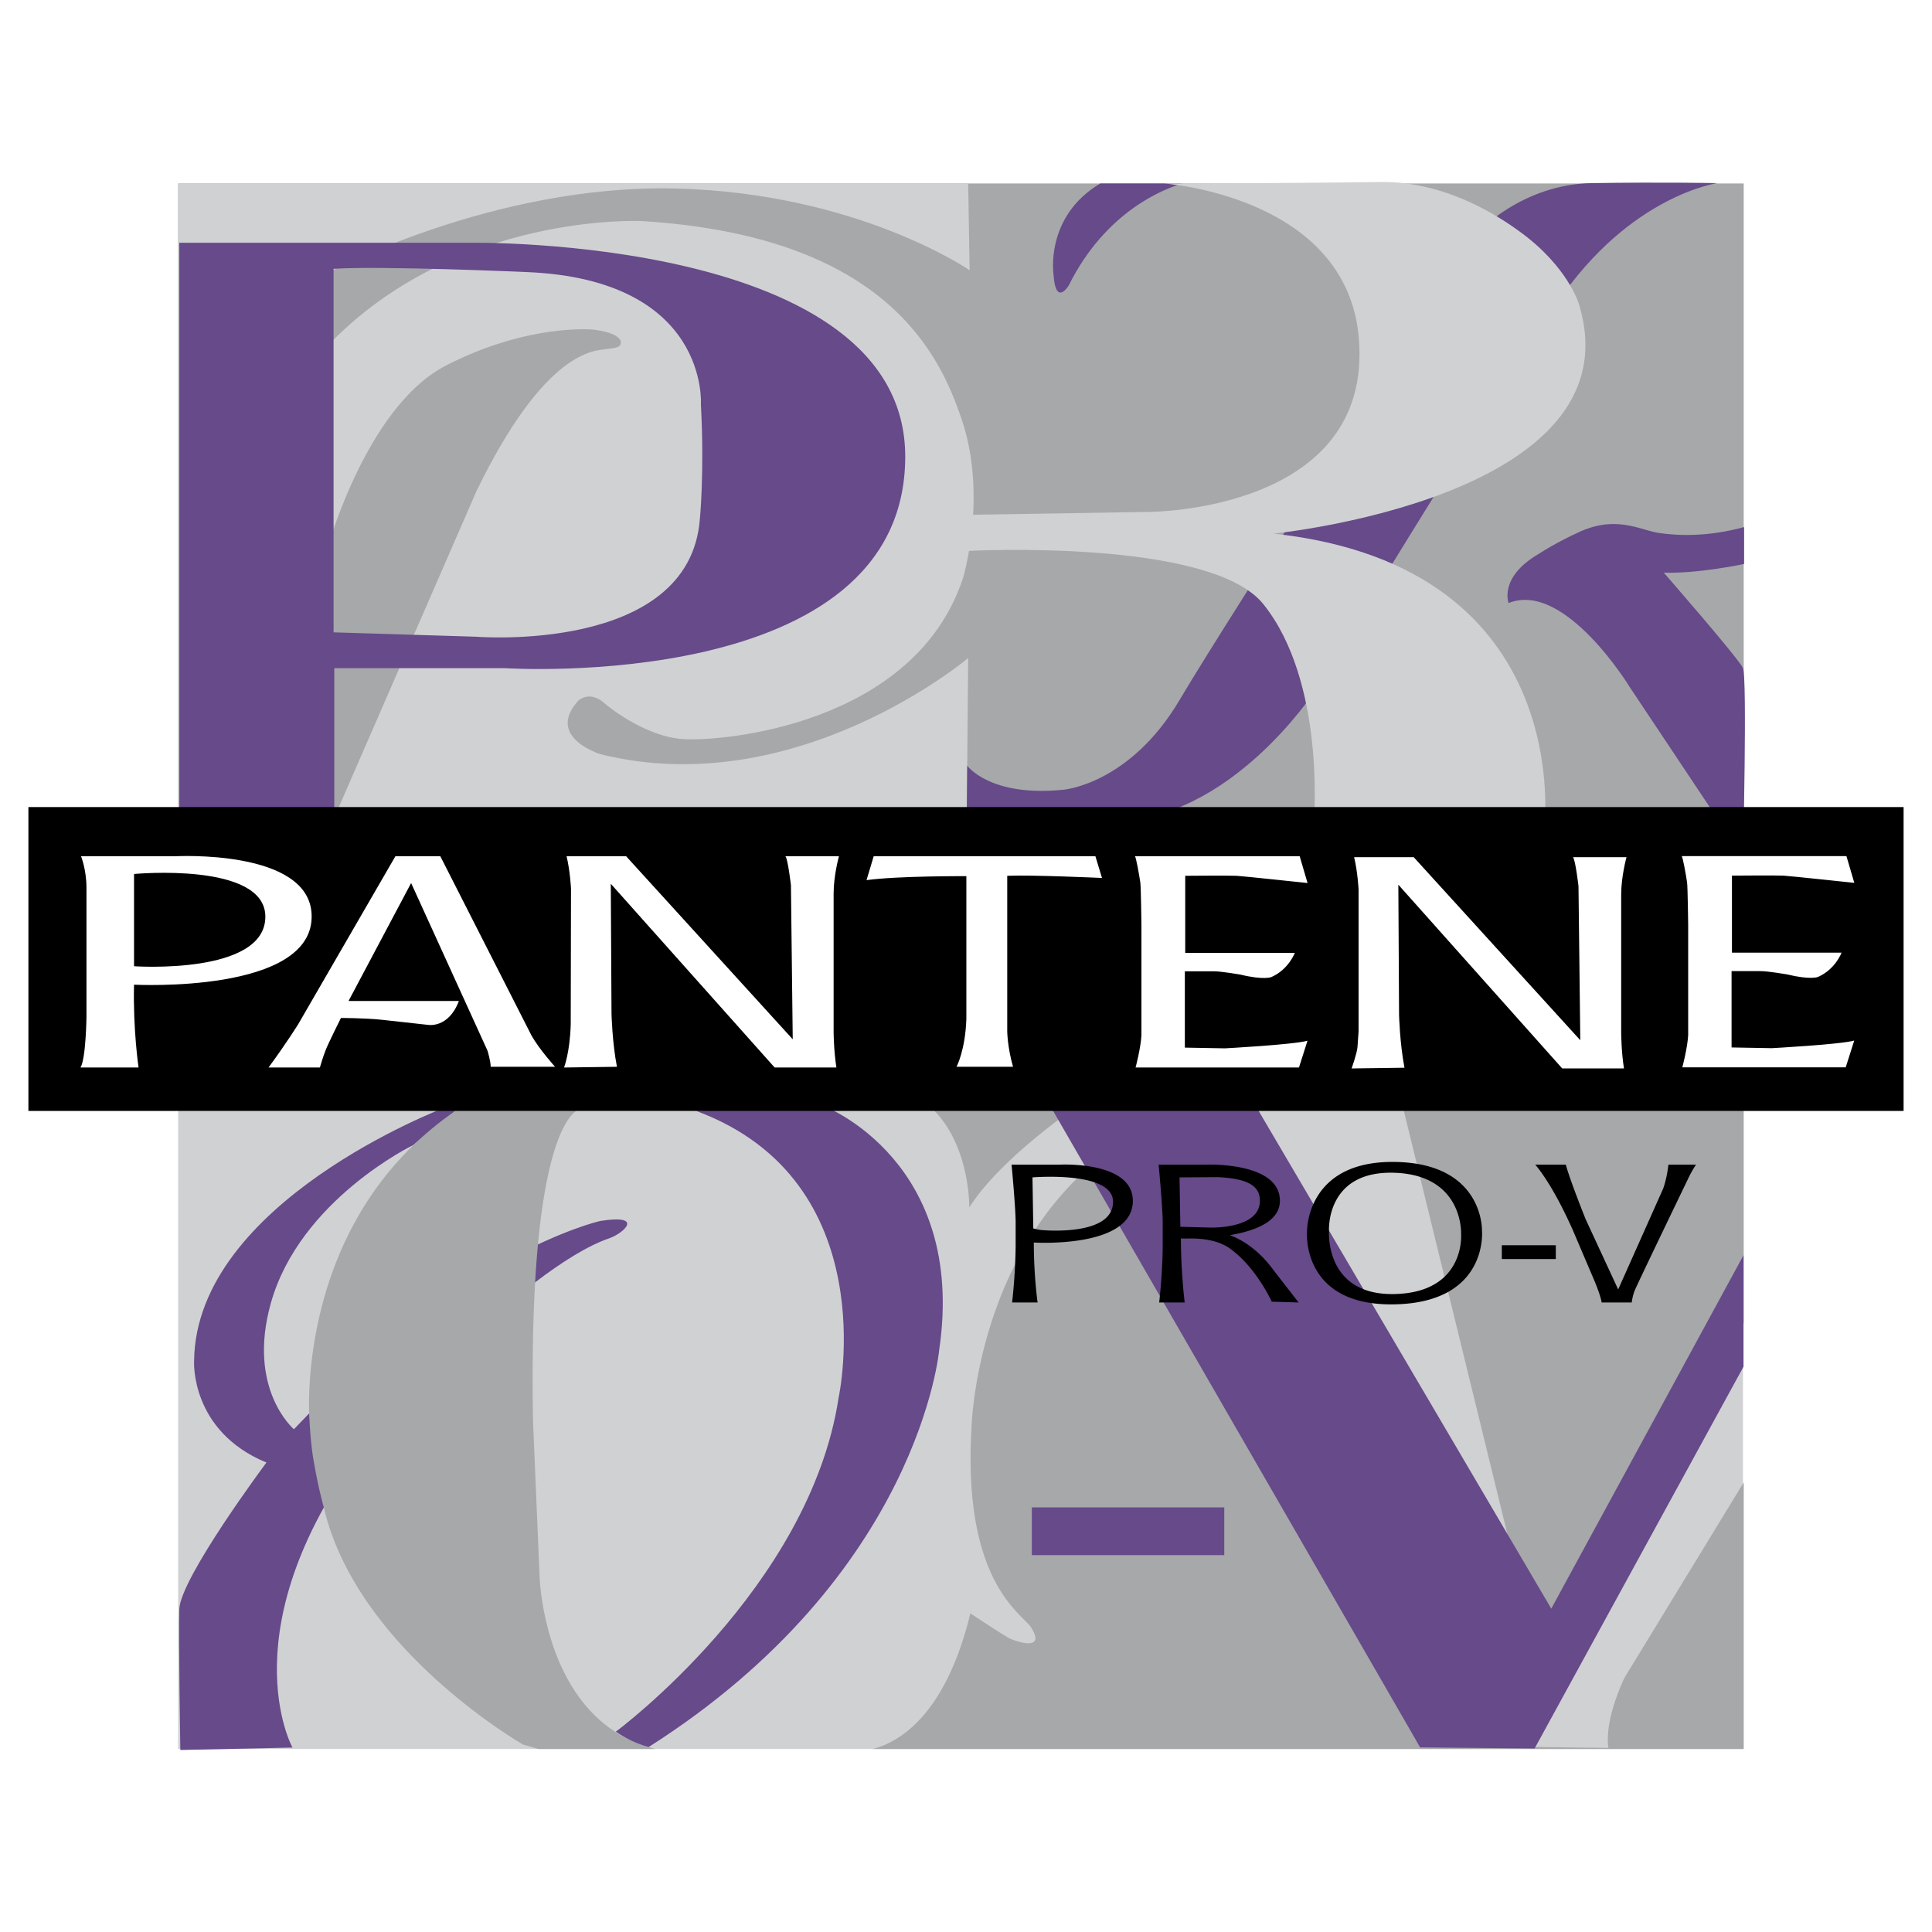 <svg xmlns="http://www.w3.org/2000/svg" width="2500" height="2500" viewBox="0 0 192.756 192.756"><g fill-rule="evenodd" clip-rule="evenodd"><path fill="#fff" d="M0 0h192.756v192.756H0V0z"/><path fill="#d0d1d3" d="M173.896 174.498H17.776v-69.941h156.12v69.941z"/><path d="M44.266 110.549s-24.757 9.383-24.902 25.262c0 0-.397 6.967 7.219 10.105 0 0-8.592 11.518-8.692 14.629-.084 2.602.101 14.053.101 14.053l11.189-.244s-6.641-11.98 7.507-30.604c0 0 15.447-17.244 24.107-20.209 1.371-.471 3.591-2.418-.865-1.732-.312.049-14.147 3.32-30.605 20.787 0 0-4.708-3.982-2.309-12.561 2.887-10.32 14.201-15.787 14.201-15.787s3.34-2.77 4.314-3.475c.722-.521-1.265-.224-1.265-.224z" fill="#664a89"/><path d="M140.01 110.621l12.344 50.451 3.572 1.951 18.045-31.025V18.304H17.776v92.442l27.583.057-.083.143c-16.024 11.152-14.399 30.748-14.399 30.748s.105 2.297.417 4.074c.312 1.779.625 3.215 1.001 4.584 3.278 14.223 19.911 23.713 19.911 23.713l1.53.434H65.38a21.462 21.462 0 0 0-.184-.055c-.083-.025-.157-.049-.224-.066l-.253-.076c-.037-.01-.063-.02-.063-.02-10.501-3.139-10.826-17.105-10.826-17.105l-.65-15.375c-.541-30.855 4.765-31.18 4.765-31.18s31.505-3.574 35.186.107 3.573 9.744 3.573 9.744c2.924-4.654 9.961-9.527 9.961-9.527l3.68 4.113c-13.1 9.961-13.424 27.502-13.424 27.502-.866 15.373 5.083 18.428 5.956 19.812 1.568 2.49-1.625 1.354-2.166 1.082-.541-.27-3.898-2.49-3.898-2.49-2.466 10.16-7.095 12.846-9.729 13.533h86.889v-26.602l-11.875 19.457s-2.057 4.113-1.623 7.035l-8.553-.107-30.533-62.795.758-1.299 17.863.434z" fill="#a6a8aa"/><path d="M59.928 75.253s-5.546-1.685-2.237-5.342c0 0 1.152-1.147 2.742.36 0 0 3.754 3.176 7.652 3.465 3.897.289 23.168-1.372 28.005-16.096 0 0 2.455-8.156-.145-15.807-2.161-6.366-7.435-18.261-31.902-19.777 0 0-18.622-.939-31.398 12.486l.146-7.361s16.384-8.806 34.574-8.374c18.188.433 29.376 8.156 29.376 8.156l-.145-8.661h-78.82v63.517h78.675l.144-16.167c0 .002-17.107 14.437-36.667 9.601zM47.513 49.052l-14.146 32.48-.975-25.912s3.897-14.941 12.126-19.164c8.229-4.222 14.724-3.573 14.616-3.573 0 0 2.663.24 2.815 1.246-.009.582-.564.569-1.461.703-1.083.163-6.063-.054-12.975 14.22z" fill="#d0d1d3"/><path d="M96.5 76.393s2.259 3.155 9.621 2.397c0 0 6.605-.541 11.586-8.986 4.98-8.445 29.666-46.556 29.666-46.556s4.439-4.872 11.477-4.979c7.035-.109 12.504 0 12.504 0s-8.715 1.191-15.969 11.909-24.359 38.977-24.359 38.977-8.338 12.667-19.922 12.776c-11.586.108-14.657.039-14.657.039l.053-5.577zM150.514 60.167s-.992-2.534 2.916-4.851c0 0 .982-.632 2.012-1.185 1.17-.629 1.783-.893 1.783-.893 3.898-1.948 6.352-.361 8.229-.072 2 .306 4.98.397 8.553-.578v3.681s-4.547.974-8.012.866c0 0 7.471 8.554 7.902 9.528.436.975 0 18.838 0 18.838l-11.258-16.89c0 .001-6.496-10.717-12.125-8.444zM47.051 24.222H17.884v56.461l15.468-.023V66.664h17.061s39.902 2.599 39.902-21.112c-.001-21.979-43.264-21.33-43.264-21.33zm22.771 27.61c-1.084 13.424-22.337 11.693-22.337 11.693l-14.204-.435V26.82c4.553-.324 19.3.326 19.3.326 18.216.758 17.349 13.208 17.349 13.208.362 6.893-.108 11.478-.108 11.478zM104.822 110.404l36.866 63.932 11.423.107 20.84-38.091v-11.116l-19.18 35.26-29.449-50.092h-20.5zM122.145 155.156h-19.198v-4.765h19.198v4.765zM62.996 173.668c-.888-.426-1.552-.902-1.552-.902s19.343-14.289 22.23-33.346c0 0 4.692-21.582-14.218-28.582-19.363-7.17 0 0 0 0l12.848-.434s14.147 5.484 11.403 24.252c0 0-1.948 22.447-28.988 39.645 0 0-.821-.199-1.723-.633zM117.969 18.304c-1.83.536-7.666 2.768-11.342 10.177 0 0-1.299 2.165-1.516-1.083 0 0-.895-5.8 4.672-9.094h8.186z" fill="#664a89"/><path d="M116.084 18.303s18.301 1.204 19.488 15.447c1.443 17.323-20.932 17.323-20.932 17.323l-18.046.289-.144 3.608s24.277-1.317 29.595 5.306c6.17 7.687 5.051 21.402 5.051 21.402l22.953 1.298s3.609-26.417-26.994-29.738c0 0 36.451-3.609 30.457-22.953 0 0-1.082-3.681-5.844-7.146-1.613-1.174-7.102-5.072-13.932-4.981-10.826.145-21.652.145-21.652.145z" fill="#d0d1d3"/><path d="M189.922 110.838H2.834V80.522h187.088v30.316z"/><path d="M17.441 85.43H8.085s.542 1.317.542 3.157v12.885s-.055 4.168-.596 5.033h5.793s-.56-3.771-.452-8.264c0 0 17.973.939 17.72-6.966-.21-6.6-13.651-5.845-13.651-5.845zm-4.068 10.972v-9.204s13.101-1.228 13.101 4.259c-.001 5.846-13.101 4.945-13.101 4.945zM39.448 85.43l-9.69 16.746s-1.209 1.949-2.969 4.33h5.125c.37-1.244.438-1.355.562-1.695.241-.658 1.541-3.248 1.541-3.248s2.31 0 4.079.18l4.583.506s2.058.396 3.104-2.381H34.774l6.244-11.767 7.614 16.71s.325 1.045.325 1.623h6.425s-1.516-1.658-2.346-3.104l-9.104-17.9h-4.484zM56.275 106.506s.585-1.488.667-4.303l.027-13.561s-.091-1.769-.442-3.212h5.944l16.62 18.261-.18-15.374s-.306-2.635-.55-2.887h5.34s-.531 1.913-.531 3.717v13.859s.017 1.912.28 3.5h-6.163L60.939 88.173l.072 12.993s.072 2.85.541 5.268l-5.277.072zM86.454 87.812l.713-2.382h22.122l.658 2.165s-7.037-.325-9.455-.216v15.482s.002 1.551.578 3.572h-5.638s.874-1.623.982-4.764V87.415c.001 0-6.857-.036-9.96.397zM113.297 106.506s.512-1.912.584-3.211V92.288s-.047-3.794-.109-4.223c-.07-.505-.432-2.635-.547-2.635h16.445l.785 2.67s-6.432-.686-7.08-.722c-.65-.037-5.125 0-5.125 0v7.688h10.934s-.613 1.66-2.346 2.418c0 0-.723.324-3.104-.252 0 0-1.877-.326-2.637-.326h-2.885v7.615l4.006.072s6.783-.361 8.229-.758l-.848 2.67h-16.302v.001zM134.85 106.598s.551-1.553.586-2.131l.109-1.551V88.733s-.092-1.769-.443-3.213h5.945l16.619 18.263-.18-15.375s-.305-2.635-.549-2.888h5.34s-.531 1.914-.531 3.718v13.858s.018 1.912.279 3.502h-6.162l-16.35-18.334.072 12.992s.072 2.852.541 5.27l-5.276.072zM167.846 106.488s.512-1.912.584-3.213V92.27s-.047-3.793-.109-4.223c-.07-.505-.432-2.635-.549-2.635h16.447l.785 2.671s-6.432-.686-7.082-.722-5.125 0-5.125 0v7.687h10.936s-.613 1.661-2.346 2.419c0 0-.723.324-3.104-.254 0 0-1.877-.324-2.635-.324h-2.889v7.615l4.008.072s6.783-.361 8.229-.758l-.848 2.67h-16.302z" fill="#fff"/><path d="M155.223 125.615h-5.387v-1.379h5.387v1.379zM105.689 116.197h-4.764s.406 4.303.406 5.766v2.057s.025 2.543-.352 5.926h2.543s-.377-2.598-.377-5.98c0 0 9.852.623 9.879-4.141.023-4.034-7.335-3.628-7.335-3.628zm-1.814 6.522a4.713 4.713 0 0 1-.783-.162l-.082-5.088s8.012-.678 8.039 2.41c.031 3.492-6.848 2.867-7.174 2.84zM147.859 122.801s.217-6.74-8.689-6.875c-8.904-.135-8.768 6.957-8.768 6.957s-.623 7.441 8.742 7.252c9.368-.19 8.715-7.334 8.715-7.334zm-8.714 6.306c-7.012.162-6.551-6.279-6.551-6.279s-.379-6.062 6.551-5.82c6.928.244 6.631 6.145 6.631 6.145s.433 5.79-6.631 5.954zM156.223 116.197h-3.057s1.623 1.732 3.762 6.549l2.193 5.143s.594 1.436.676 2.057h3.004s.055-.566.271-1.135 5.441-11.396 5.441-11.396.324-.676.703-1.217h-2.76s-.109 1.217-.518 2.381l-4.492 10.07-3.248-7.012c.001 0-1.569-3.897-1.975-5.44zM127.02 126.672c-1.729-2.363-3.652-3.205-4.326-3.439 2.492-.418 4.988-1.348 5.002-3.408.027-3.934-7.332-3.627-7.332-3.627h-4.766s.406 4.303.406 5.766v2.057s.027 2.543-.352 5.926h2.545s-.379-3.004-.379-6.387c0 0 .283.01.754.008.434-.004 2.857-.104 4.387 1.184 2.463 1.887 3.924 5.115 3.924 5.115l2.68.08-2.543-3.275zm-9.256-4.277l-.082-4.926 3.797-.025c2.725.125 4.213.73 4.223 2.326.016 2.328-3.195 2.67-4.621 2.707-.325.007-3.317-.082-3.317-.082z"/></g></svg>